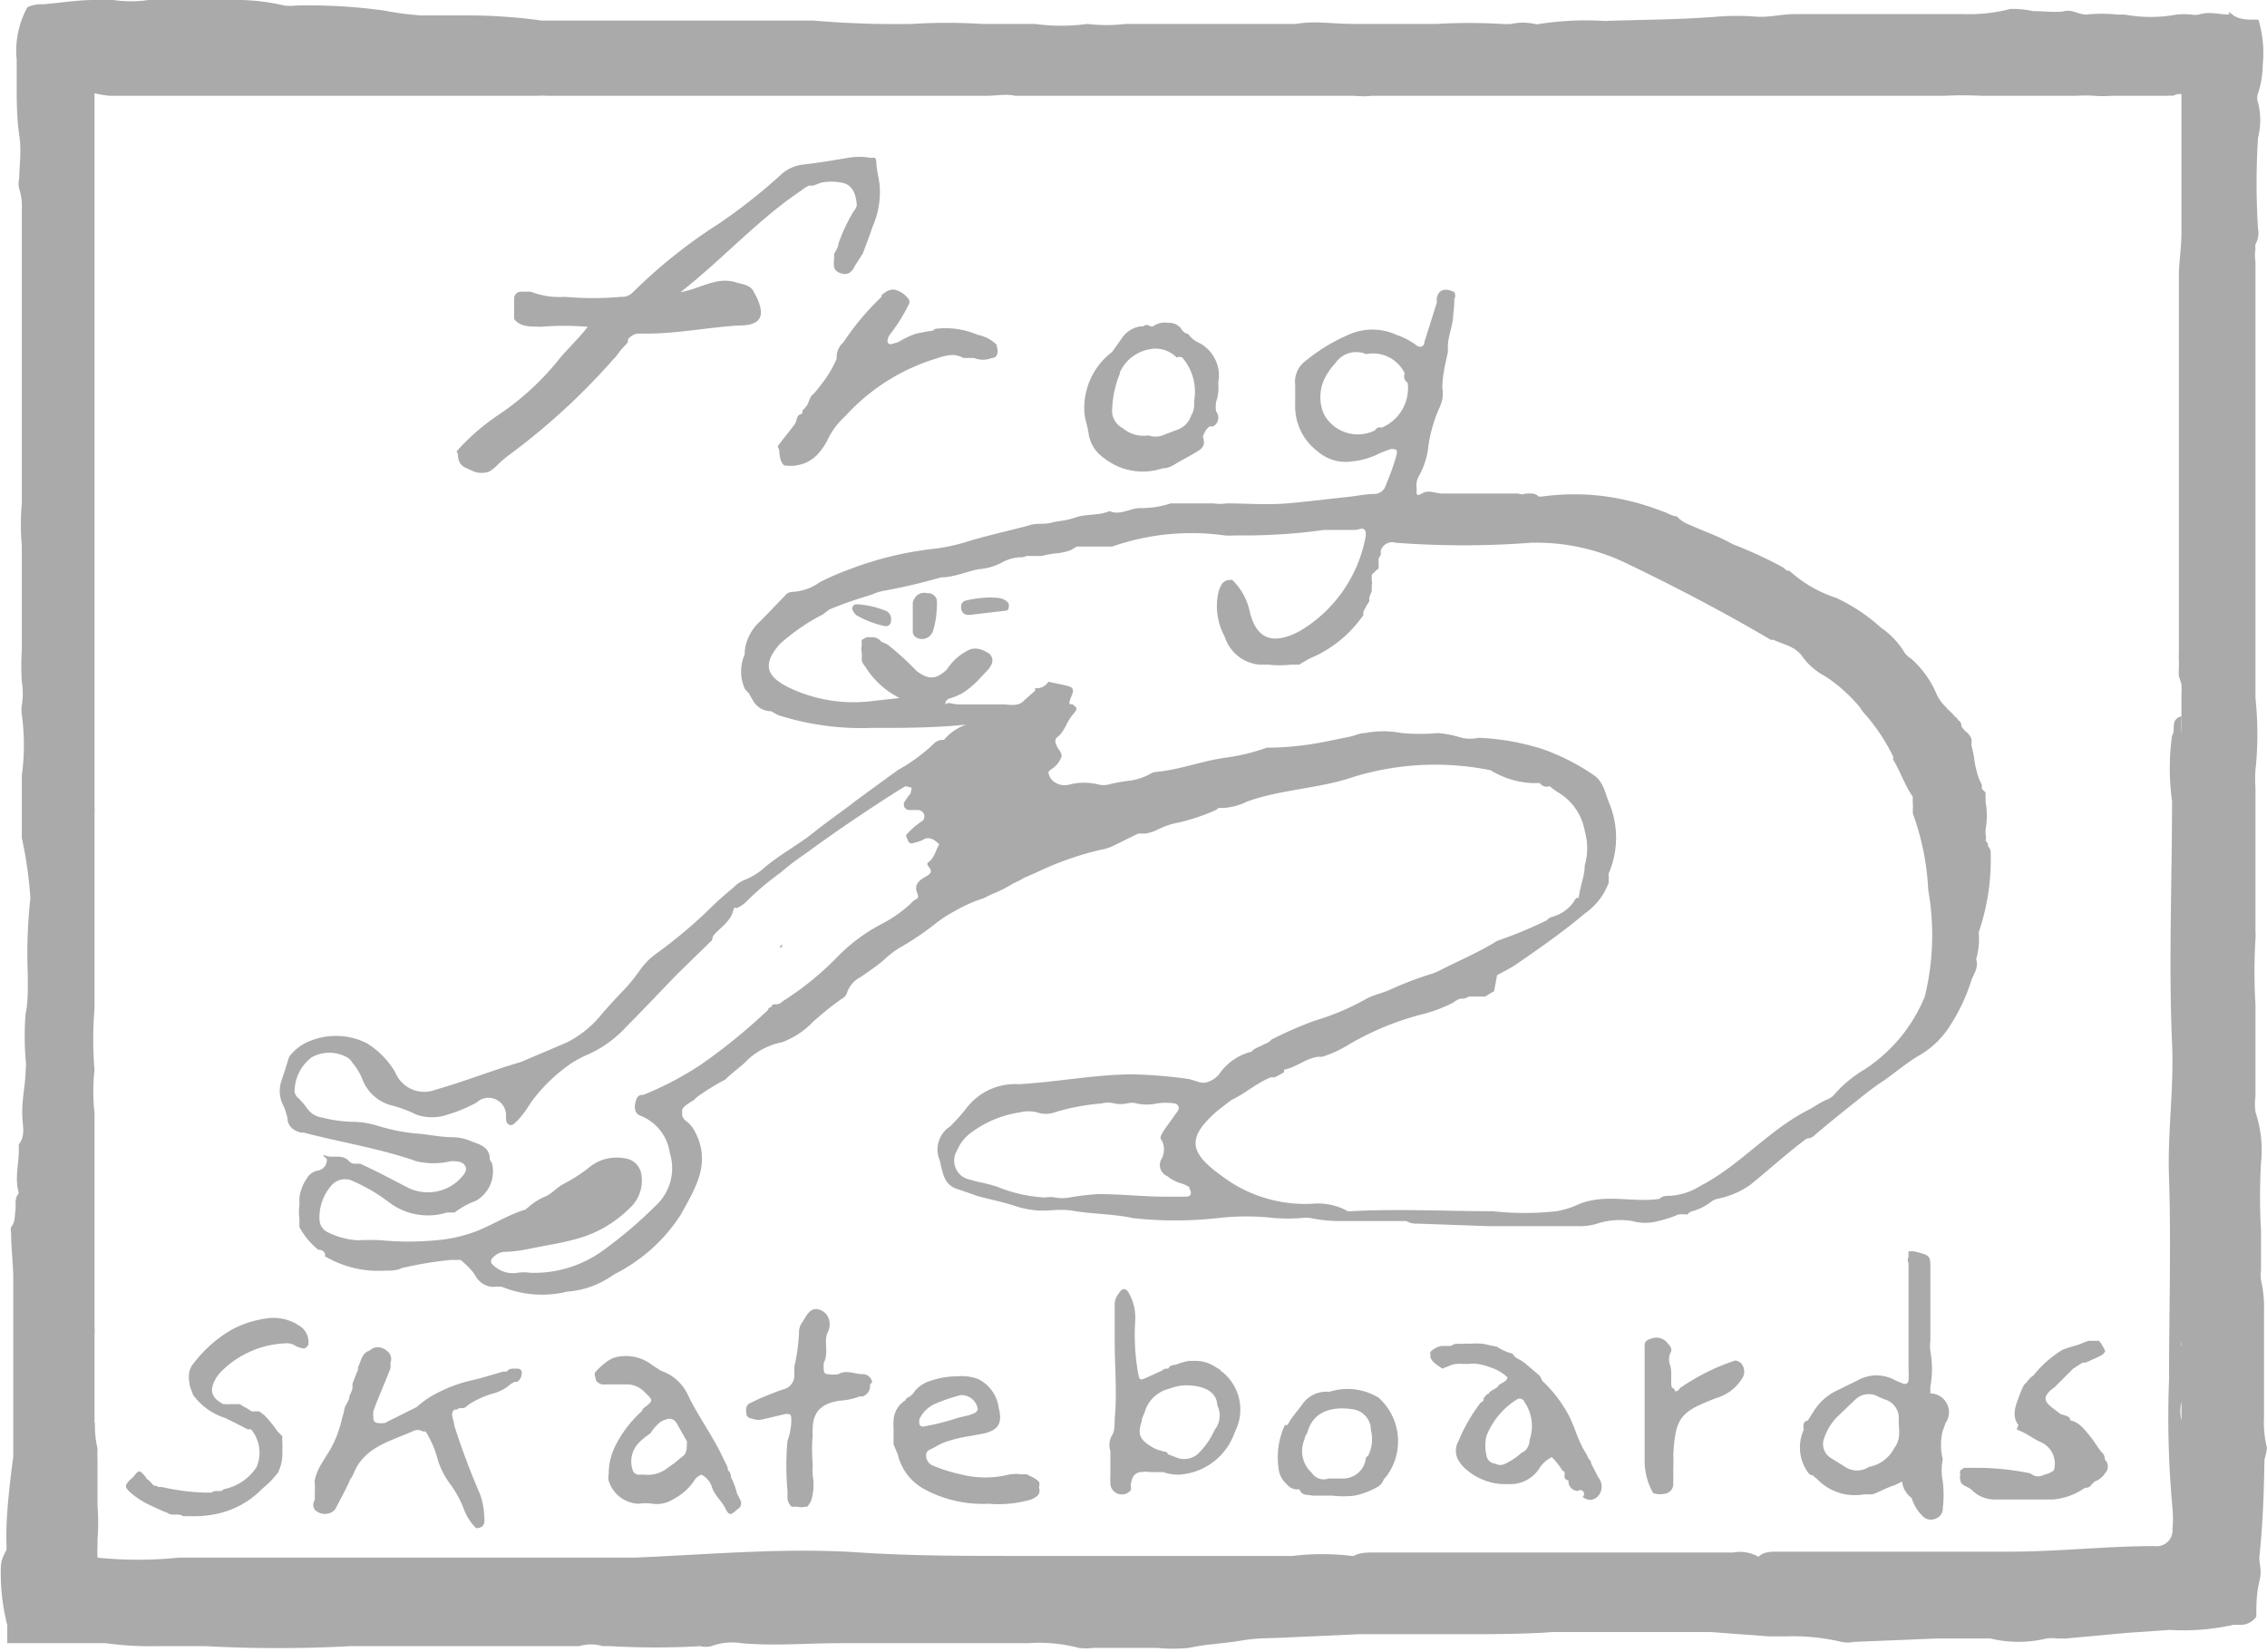 <svg viewBox="0 0 53 38.62" xmlns="http://www.w3.org/2000/svg"><g fill="#aaa"><path d="M12.08 32H12s-.12 0-.15.07h-.09l-.51.15-.33.08a3.41 3.41 0 0 0-.86.36 2.43 2.43 0 0 0-.32.24l-.74.37a.54.54 0 0 1-.18 0 .1.1 0 0 1-.09-.11.68.68 0 0 1 0-.17c.12-.33.27-.66.4-1v-.13a.23.23 0 0 0-.08-.27.33.33 0 0 0-.22-.09.28.28 0 0 0-.19.08c-.18.05-.2.25-.27.39v.06c-.05.11-.09.22-.13.33v.11a1.22 1.22 0 0 1-.07.17c0 .09-.07.18-.11.27a2.1 2.1 0 0 1-.06.24 2.45 2.45 0 0 1-.08.29 2.31 2.31 0 0 1-.26.55l-.16.26a1.35 1.35 0 0 0-.14.35.36.36 0 0 0 0 .11.74.74 0 0 1 0 .14v.22a.2.2 0 0 0 0 .23.33.33 0 0 0 .47 0c.1-.19.21-.39.3-.58a.61.61 0 0 0 .05-.12.57.57 0 0 0 .08-.13c.24-.63.86-.77 1.38-1a.25.25 0 0 1 .25 0h.06a2.29 2.29 0 0 1 .29.68 1.89 1.89 0 0 0 .27.53 2.5 2.5 0 0 1 .34.62 1.23 1.23 0 0 0 .28.43c.2 0 .21-.14.19-.27a1.61 1.61 0 0 0-.1-.53 17 17 0 0 1-.6-1.6c0-.12-.11-.27 0-.37h.06c.06-.07.17 0 .23-.08l.08-.06a2.15 2.15 0 0 1 .51-.23 1 1 0 0 0 .44-.23l.09-.05h.06a.23.23 0 0 0 .09-.11c.04-.12.02-.2-.1-.2zm16.46.05a.16.16 0 0 0-.08-.06 1.19 1.19 0 0 0-.22-.12.86.86 0 0 0-.32-.05h-.12a1.34 1.34 0 0 0-.31.09s-.11 0-.16.06c0 .06-.1 0-.15.07l-.37.17c-.16.07-.17.06-.2-.09a5.09 5.09 0 0 1-.07-1.23 1.18 1.18 0 0 0-.14-.64c-.07-.14-.16-.15-.25 0a.41.41 0 0 0-.09.28v.82c0 .61.06 1.22 0 1.83 0 .12 0 .26-.05.36a.45.45 0 0 0-.05.39v.52a2.6 2.6 0 0 0 0 .26.27.27 0 0 0 .48.13v-.06a.17.17 0 0 1 0-.07.48.48 0 0 1 .05-.18.22.22 0 0 1 .19-.11.74.74 0 0 1 .22 0h.29a1.13 1.13 0 0 0 .36.06 1.47 1.47 0 0 0 1.32-1 1.13 1.13 0 0 0-.33-1.43zm-.14 1.38a1.86 1.86 0 0 1-.4.57.49.49 0 0 1-.52.07L27.3 34c0-.07-.1-.05-.15-.08a.72.72 0 0 1-.24-.1c-.26-.16-.32-.29-.22-.58 0-.09.07-.19.09-.28a.79.79 0 0 1 .56-.49 1.17 1.17 0 0 1 .37-.08c.29 0 .73.07.75.47a.54.54 0 0 1-.06.57zm-11.17 1.49a1.74 1.74 0 0 0-.14-.38s0-.11-.07-.16c0-.09-.07-.19-.11-.28-.24-.52-.6-1-.83-1.49a1.08 1.08 0 0 0-.43-.47 1.21 1.21 0 0 0-.2-.09l-.2-.13a1 1 0 0 0-.91-.17.9.9 0 0 0-.22.14 1.62 1.62 0 0 0-.19.18c-.06.06 0 .13 0 .2a.22.22 0 0 0 .22.1h.49a.56.56 0 0 1 .4.15c.24.23.25.22 0 .41L15 33a2.73 2.73 0 0 0-.59.76 1.48 1.48 0 0 0-.18.72.32.32 0 0 0 0 .14.76.76 0 0 0 .7.54 1.22 1.22 0 0 1 .33 0 .7.7 0 0 0 .47-.1 1.35 1.35 0 0 0 .48-.41.35.35 0 0 1 .19-.17.49.49 0 0 1 .25.31c.07.19.23.31.32.5s.16.09.27 0a.16.16 0 0 0 .08-.19 1.8 1.8 0 0 0-.09-.18zm-1.32-.83-.13.11-.21.15a.74.74 0 0 1-.5.13h-.14a.15.15 0 0 1-.14-.11.63.63 0 0 1 .14-.63 1.52 1.52 0 0 1 .27-.22 1.24 1.24 0 0 1 .18-.22.45.45 0 0 1 .19-.11.19.19 0 0 1 .25.09l.24.42c0 .22-.01.3-.15.39zm21.29.13s0-.07-.06-.11a1.14 1.14 0 0 0-.1-.19c-.17-.29-.24-.62-.41-.91a3.12 3.12 0 0 0-.57-.72l-.06-.12-.34-.29-.1-.07-.11-.06a.43.43 0 0 1-.09-.1 1.17 1.17 0 0 1-.36-.16l-.33-.07a1.53 1.53 0 0 0-.3 0 1.2 1.2 0 0 0-.19 0h-.14a.31.31 0 0 0-.12.05h-.22a.51.51 0 0 0-.26.14.13.13 0 0 0 0 .05v.05c0 .12.21.24.28.29l.13-.05a.57.57 0 0 1 .31-.06h.19a.63.63 0 0 1 .19 0 1.67 1.67 0 0 1 .3.08 1.07 1.07 0 0 1 .4.23c0 .12-.18.13-.23.23-.07.06-.17.08-.21.16a.11.11 0 0 0-.08.07c-.06 0 0 .11-.1.13a4 4 0 0 0-.52.9.45.45 0 0 0 0 .46.82.82 0 0 0 .17.2 1.39 1.39 0 0 0 1 .35.8.8 0 0 0 .72-.37.72.72 0 0 1 .29-.26 1.54 1.54 0 0 1 .25.32s.06 0 .05.09 0 .1.09.14a.22.22 0 0 0 .22.24.08.08 0 0 1 .11.14.32.32 0 0 0 .19.07.27.27 0 0 0 .18-.1.33.33 0 0 0 0-.42zm-1.44-.55c0 .11-.06.25-.19.3a1.51 1.51 0 0 1-.37.25.25.25 0 0 1-.25 0 .22.22 0 0 1-.2-.2 1 1 0 0 1 0-.44 1.77 1.77 0 0 1 .7-.85.12.12 0 0 1 .19.05 1 1 0 0 1 .12.89zm-11.46.99a.48.48 0 0 0-.16-.12l-.14-.07h-.16a.47.47 0 0 0-.17 0h-.05a2.32 2.32 0 0 1-1.17 0 3.57 3.57 0 0 1-.61-.19.26.26 0 0 1-.19-.25c0-.13.12-.14.2-.19a1.35 1.35 0 0 1 .3-.14 3.14 3.14 0 0 1 .51-.12l.33-.06c.35-.08.45-.24.36-.6a.88.88 0 0 0-.49-.68 1.12 1.12 0 0 0-.47-.06 2 2 0 0 0-.65.11.79.79 0 0 0-.35.23.36.36 0 0 1-.15.15.1.1 0 0 0-.07.07.58.58 0 0 0-.28.49.71.71 0 0 0 0 .14v.4l.1.24a1.24 1.24 0 0 0 .64.82 2.87 2.87 0 0 0 1.48.33 2.74 2.74 0 0 0 1-.1c.13-.06.23-.12.18-.28a.4.4 0 0 0 .01-.12zm-2.8-1.35a.24.24 0 0 1 0-.14.74.74 0 0 1 .37-.35 4.1 4.1 0 0 1 .59-.2.39.39 0 0 1 .4.32.14.14 0 0 1-.1.11c-.13.06-.28.07-.42.12a5.83 5.83 0 0 1-.72.18c-.03.01-.1.01-.12-.04zm-1.11-.99a.22.22 0 0 0-.22-.19c-.19 0-.38-.11-.57 0a.71.71 0 0 1-.24 0 .09.09 0 0 1-.1-.1.67.67 0 0 1 0-.17c.12-.22 0-.47.08-.69a.4.4 0 0 0 0-.41.34.34 0 0 0-.16-.13c-.25-.1-.33.16-.44.31a.39.39 0 0 0-.06.21 4.39 4.39 0 0 1-.11.81v.22a.33.33 0 0 1-.24.3c-.19.06-.37.14-.55.21l-.27.13c-.08.06-.07.15-.06.24s.09.1.16.12a.43.43 0 0 0 .25 0l.51-.12c.09 0 .13 0 .13.13a1.43 1.43 0 0 1-.09.5 6.46 6.46 0 0 0 0 1.16V35a.29.29 0 0 0 .1.23h.14a.29.29 0 0 0 .16 0h.06a.73.73 0 0 0 .09-.13 1.24 1.24 0 0 0 .04-.6 1.77 1.77 0 0 1 0-.23v-.05a3.64 3.64 0 0 1 0-.66.68.68 0 0 1 0-.14c0-.43.23-.61.63-.67a1.52 1.52 0 0 0 .47-.1h.07a.26.26 0 0 0 .17-.28zm26.76 1.1.15.07c.14.07.26.16.39.22a.55.55 0 0 1 .33.66c-.07.08-.18.09-.27.13a.27.27 0 0 1-.28-.05 6.21 6.21 0 0 0-1.29-.13h-.26l-.09.06a.21.21 0 0 0 0 .11.18.18 0 0 0 0 .11c0 .14.18.15.27.24a.75.75 0 0 0 .57.22H48a1.52 1.52 0 0 0 .74-.27s.12 0 .15-.07l.08-.08a.46.46 0 0 0 .24-.19.22.22 0 0 0 0-.32s0-.11-.06-.16-.18-.26-.28-.38-.25-.34-.47-.38c0-.11-.14-.11-.23-.15l-.13-.1c-.28-.2-.3-.31 0-.53l.29-.29.14-.14.22-.14h.07l.29-.13.11-.06.06-.07a1.14 1.14 0 0 0-.1-.19l-.05-.06h-.24a1.34 1.34 0 0 0-.18.07c-.14.05-.28.08-.43.14a2.6 2.6 0 0 0-.68.6.54.54 0 0 0-.15.15l-.07.07a2 2 0 0 0-.13.31c-.12.29-.12.48 0 .63a.7.7 0 0 0-.04.1zm-6.58-1.61a5 5 0 0 0-1.3.65.11.11 0 0 1-.11.07s0-.05-.06-.08 0-.34-.05-.52a.37.37 0 0 1 0-.29c.06-.1 0-.16-.06-.23a.33.33 0 0 0-.36-.12c-.15.05-.19.07-.18.22v2.65a1.5 1.5 0 0 0 .2.75.5.5 0 0 0 .33 0 .23.23 0 0 0 .14-.23v-.37a2.72 2.72 0 0 0 0-.3c.05-.89.18-1 1-1.32a1.06 1.06 0 0 0 .59-.43.3.3 0 0 0 0-.38.28.28 0 0 0-.14-.07zm-8.34.87a1.39 1.39 0 0 0-1.14-.14h-.07a.68.68 0 0 0-.59.32l-.18.23a1.82 1.82 0 0 0-.15.23h-.06a1.77 1.77 0 0 0-.15 1 .57.57 0 0 0 .2.39.3.3 0 0 0 .29.11c.05.16.19.12.3.15h.46a2.27 2.27 0 0 0 .53 0 1.77 1.77 0 0 0 .51-.19.32.32 0 0 0 .17-.19l.07-.08a1.37 1.37 0 0 0-.19-1.83zm-1.56 1.76a.69.69 0 0 1-.17-.79c0-.06.05-.11.07-.17.15-.53.64-.59 1.05-.53a.49.49 0 0 1 .43.49.86.86 0 0 1-.07.61c-.06 0-.05.11-.07.15a.54.54 0 0 1-.55.37h-.3a.33.33 0 0 1-.39-.13zm14.46-1.86v-.16a2.31 2.31 0 0 0 0-.83.9.9 0 0 1 0-.23V29.7c0-.36 0-.34-.37-.44a.65.65 0 0 0-.14 0 .93.93 0 0 0 0 .13.14.14 0 0 0 0 .14v2.51a1.64 1.64 0 0 1 0 .22.09.09 0 0 1-.13.09l-.17-.07a.9.9 0 0 0-.9 0l-.53.26a1.29 1.29 0 0 0-.47.43l-.16.25c-.1 0-.11.12-.09.21a1 1 0 0 0 .1 1 .16.16 0 0 0 .12.07.27.27 0 0 0 .08.07 1.22 1.22 0 0 0 1.11.37h.2c.17-.06.33-.16.51-.21l.18-.09a.52.52 0 0 0 .14.31.27.27 0 0 0 .08.07 1 1 0 0 0 .25.42.27.27 0 0 0 .33.06.24.24 0 0 0 .15-.23 2.66 2.66 0 0 0 0-.63 1.3 1.3 0 0 1 0-.52 1.38 1.38 0 0 1 0-.67 1.77 1.77 0 0 0 .06-.17.44.44 0 0 0-.35-.7zm-1.44 1.72a.5.5 0 0 1-.55 0l-.32-.2a.38.38 0 0 1-.17-.48 1.32 1.32 0 0 1 .29-.48l.43-.41a.45.45 0 0 1 .55-.07l.14.06a.45.45 0 0 1 .33.48c0 .22.06.45-.1.65a.84.84 0 0 1-.6.45zM18.28 22.14a.13.13 0 0 0 0-.06l-.06.07h.05z"/><path d="M6.72 26.13c0 .15.08.29.31.35h.06c.88.23 1.78.37 2.64.67a1.71 1.71 0 0 0 .81 0c.13 0 .28 0 .34.12s-.07.23-.15.32a1.06 1.06 0 0 1-1.25.15c-.35-.18-.7-.37-1.06-.53h-.14a.2.2 0 0 1-.12-.06c-.15-.17-.35-.07-.52-.12s-.06 0 0 .07a.25.25 0 0 1-.21.27.37.37 0 0 0-.26.19A1 1 0 0 0 7 28v.18a1 1 0 0 0 0 .3v.21a1.73 1.73 0 0 0 .44.53s.12 0 .15.08 0 .05 0 .07a2.46 2.46 0 0 0 1.41.34h.06c.06 0 .22 0 .33-.06a8.75 8.75 0 0 1 1.14-.19h.24s.27.22.35.38a.5.5 0 0 0 .4.25.86.86 0 0 1 .22 0 2.47 2.47 0 0 0 1.52.11 2.08 2.08 0 0 0 .94-.3l.17-.11a3.94 3.94 0 0 0 1.54-1.38c.34-.62.75-1.23.31-2a.79.79 0 0 0-.12-.15l-.1-.08a.56.56 0 0 0-.05-.08.25.25 0 0 1 0-.07.28.28 0 0 1 0-.09.34.34 0 0 1 .12-.12l.1-.07a.16.16 0 0 0 .08-.06l.06-.05a5.4 5.4 0 0 1 .65-.4l.05-.05c.16-.15.34-.27.48-.42a1.65 1.65 0 0 1 .79-.4 1.93 1.93 0 0 0 .72-.47 6.88 6.88 0 0 1 .67-.54.26.26 0 0 0 .14-.17.65.65 0 0 1 .32-.35c.18-.13.37-.25.54-.4a2.09 2.09 0 0 1 .45-.33 6.58 6.58 0 0 0 .77-.53 2.75 2.75 0 0 1 .4-.26A3.53 3.53 0 0 1 23 21l.16-.08a3.4 3.4 0 0 0 .54-.27l.13-.06.1-.06.3-.13a7.23 7.23 0 0 1 1.5-.53 1.08 1.08 0 0 0 .29-.09l.59-.29h.17a1 1 0 0 0 .3-.1 1.76 1.76 0 0 1 .49-.16 4.81 4.81 0 0 0 .81-.27.34.34 0 0 0 .11-.07h.13a1.45 1.45 0 0 0 .54-.15c.81-.29 1.7-.3 2.5-.58a6.52 6.52 0 0 1 3.19-.15 2 2 0 0 0 1 .3H36a.19.19 0 0 0 .23.07 1.26 1.26 0 0 0 .17.13 1.32 1.32 0 0 1 .65.92 1.45 1.45 0 0 1 0 .8c0 .21-.08.42-.12.63s0 .11-.08.14a.47.47 0 0 0-.06.09.91.91 0 0 1-.51.35.25.25 0 0 0-.12.08A10.32 10.32 0 0 1 35 22c-.43.27-.91.47-1.36.7a.84.84 0 0 1-.14.06 8.12 8.12 0 0 0-1 .38c-.18.08-.38.12-.55.21a5.75 5.75 0 0 1-1.23.52 9.53 9.53 0 0 0-1 .44c-.05.07-.14.09-.21.13s-.19.07-.25.15a1.29 1.29 0 0 0-.76.53.59.59 0 0 1-.24.17.34.34 0 0 1-.26 0l-.2-.06a11.21 11.21 0 0 0-1.3-.11c-.89 0-1.78.18-2.68.23a1.43 1.43 0 0 0-1.21.54 4.28 4.28 0 0 1-.4.45.64.64 0 0 0-.24.79c.07.28.09.59.44.68l.46.16c.3.08.61.14.9.24a2.06 2.06 0 0 0 .78.09 2.57 2.57 0 0 1 .48 0c.48.09 1 .08 1.45.18a9 9 0 0 0 2 0 5.74 5.74 0 0 1 1.31 0 4.35 4.35 0 0 0 .63 0 .81.81 0 0 1 .22 0 3.33 3.33 0 0 0 .7.07h1.54a.42.42 0 0 0 .25.06l1.68.06h2.09a1.44 1.44 0 0 0 .41-.05 1.75 1.75 0 0 1 .85-.07 1.14 1.14 0 0 0 .61 0 2.74 2.74 0 0 0 .46-.15.72.72 0 0 1 .22 0 .18.18 0 0 1 .08-.07 1.31 1.31 0 0 0 .5-.25.49.49 0 0 1 .17-.06 2 2 0 0 0 .71-.31c.45-.36.87-.75 1.33-1.09a.27.27 0 0 0 .2-.09c.29-.25.59-.49.89-.73s.45-.36.69-.52.56-.44.88-.62a2.1 2.1 0 0 0 .71-.71 4.27 4.27 0 0 0 .47-1c.05-.17.19-.32.12-.52a1.69 1.69 0 0 0 .06-.63 5.24 5.24 0 0 0 .28-1.84.2.2 0 0 0-.06-.17s0-.09-.06-.13a.29.29 0 0 0 0-.16v-.1a1.78 1.78 0 0 0 0-.65.15.15 0 0 0 0-.07v-.15l-.09-.09a.31.31 0 0 0 0-.1 1.08 1.08 0 0 1-.11-.28 2.29 2.29 0 0 1-.07-.36 2.61 2.61 0 0 0-.06-.27.88.88 0 0 0 0-.15.4.4 0 0 0-.1-.15.57.57 0 0 1-.13-.14s0-.12-.08-.15a.14.14 0 0 0-.07-.08l-.07-.08a.46.46 0 0 1-.07-.07.23.23 0 0 1-.07-.07 1.05 1.05 0 0 1-.22-.3 2.31 2.31 0 0 0-.6-.84.55.55 0 0 1-.14-.12 1.9 1.9 0 0 0-.56-.6 4.18 4.18 0 0 0-1.05-.7 3 3 0 0 1-1.09-.63s-.09 0-.13-.07a10.23 10.23 0 0 0-1.21-.56c-.31-.18-.65-.29-1-.45a.75.75 0 0 1-.3-.2c-.12 0-.23-.09-.35-.12a5.85 5.85 0 0 0-1.29-.34 5.46 5.46 0 0 0-1.51 0h-.08c-.08-.09-.19-.07-.3-.07a.22.22 0 0 1-.17 0h-1.78c-.16 0-.31-.1-.48 0s-.11-.06-.12-.12a.45.45 0 0 1 .07-.32 1.85 1.85 0 0 0 .19-.56 3.34 3.34 0 0 1 .27-1 .86.86 0 0 0 .07-.21.75.75 0 0 0 0-.26c0-.28.07-.56.13-.84V8.1c0-.22.1-.44.12-.67S34 7.17 34 7a.18.18 0 0 0 0-.17c-.18-.09-.36-.09-.41.14v.11L33.3 8c0 .11-.11.14-.19.07a1.68 1.68 0 0 0-.46-.24 1.35 1.35 0 0 0-1.13 0 4.24 4.24 0 0 0-1 .61.61.61 0 0 0-.24.56v.44a1.32 1.32 0 0 0 .52 1.11 1 1 0 0 0 .8.24 1.85 1.85 0 0 0 .57-.15 2.13 2.13 0 0 1 .35-.14c.11 0 .16 0 .13.14a5.83 5.83 0 0 1-.25.7.28.28 0 0 1-.27.21c-.21 0-.42.05-.63.07-.47.05-.94.11-1.41.15s-.95 0-1.42 0a1 1 0 0 1-.3 0h-1a2.21 2.21 0 0 1-.72.11c-.23 0-.46.18-.71.07-.25.11-.54.06-.8.15s-.37.07-.55.12-.37 0-.55.07c-.49.13-1 .24-1.48.39a4.36 4.36 0 0 1-.8.16 8 8 0 0 0-1.87.46 6.51 6.51 0 0 0-.72.31 1.2 1.2 0 0 1-.66.23.22.22 0 0 0-.16.09l-.57.59a1.1 1.1 0 0 0-.37.71.21.21 0 0 1 0 .07 1 1 0 0 0 0 .8s.06.08.1.11a1.14 1.14 0 0 0 .09.16.48.48 0 0 0 .43.26l.16.09a6.42 6.42 0 0 0 2.18.3c.75 0 1.49 0 2.24-.08h.05-.06a1.14 1.14 0 0 0-.53.36.3.3 0 0 0-.24.09A4.08 4.08 0 0 1 21 18l-.25.18-.78.57-.06.05c-.31.23-.62.45-.92.69s-.75.49-1.1.78a1.51 1.51 0 0 1-.5.31.81.81 0 0 0-.24.17 8 8 0 0 0-.61.55 11.46 11.46 0 0 1-1.2 1 1.62 1.62 0 0 0-.37.37 3.92 3.92 0 0 1-.37.46c-.18.19-.36.38-.53.58a2.46 2.46 0 0 1-.83.67l-1.06.45c-.68.2-1.33.46-2 .65a.73.73 0 0 1-.94-.41 2 2 0 0 0-.65-.67 1.6 1.6 0 0 0-1.29-.08 1.1 1.1 0 0 0-.54.39c-.06.19-.12.39-.19.59a.75.75 0 0 0 .08.6zm21.12 1.77c0 .09-.11.08-.19.08h-.41c-.52 0-1-.06-1.57-.06A5.62 5.62 0 0 0 25 28a.92.92 0 0 1-.33 0 .61.61 0 0 0-.23 0 3.37 3.37 0 0 1-1.12-.25 3.39 3.39 0 0 0-.43-.11l-.26-.07a.45.45 0 0 1-.26-.66 1 1 0 0 1 .38-.46 2.49 2.49 0 0 1 1.09-.44.81.81 0 0 1 .41 0 .61.61 0 0 0 .4 0 5.18 5.18 0 0 1 1.11-.21.57.57 0 0 1 .29 0 .76.76 0 0 0 .3 0 .41.41 0 0 1 .22 0 1.12 1.12 0 0 0 .48 0 1.39 1.39 0 0 1 .41 0 .11.11 0 0 1 .08.17l-.28.39a1.4 1.4 0 0 0-.1.16s-.06.1 0 .14a.47.47 0 0 1 0 .43.28.28 0 0 0 .13.41 1 1 0 0 0 .29.16.66.66 0 0 1 .24.11c-.05 0 .03.05.02.13zM32.3 10a.12.12 0 0 0-.15.06.9.9 0 0 1-1.2-.38 1 1 0 0 1 .05-.89 1.54 1.54 0 0 1 .22-.3.59.59 0 0 1 .72-.21.82.82 0 0 1 .9.45.18.18 0 0 0 .07.22A1 1 0 0 1 32.3 10zm-10.87 5.69a6.67 6.67 0 0 0-.68-.62L20.6 15a.27.27 0 0 0-.17-.1h-.17l-.11.06a.18.18 0 0 0 0 .1.63.63 0 0 0 0 .23v.07a.42.42 0 0 0 0 .1.57.57 0 0 0 .08.13 2 2 0 0 0 .8.73l-.62.07a3.51 3.51 0 0 1-2-.33c-.52-.27-.57-.55-.18-1a4.74 4.74 0 0 1 1-.69l.16-.12c.31-.13.64-.24 1-.35a1.13 1.13 0 0 1 .24-.08A13.74 13.74 0 0 0 22 13.5c.29 0 .58-.13.87-.19a1.4 1.4 0 0 0 .54-.15 1 1 0 0 1 .42-.13A.36.36 0 0 0 24 13h.35a2.84 2.84 0 0 1 .31-.06 1.23 1.23 0 0 0 .38-.08l.13-.08H26a5.63 5.63 0 0 1 2.64-.26 1.62 1.62 0 0 0 .22 0h.3a13.62 13.62 0 0 0 1.8-.13h.73c.08 0 .2-.09.24.05v.09a3.25 3.25 0 0 1-1.55 2.23c-.61.32-1 .2-1.16-.45a1.46 1.46 0 0 0-.41-.75h-.05c-.17 0-.22.12-.27.27a1.48 1.48 0 0 0 .14 1.05.94.94 0 0 0 .81.66h.21a2.44 2.44 0 0 0 .54 0h.18l.24-.14a2.83 2.83 0 0 0 1.2-.93l.06-.08a.22.22 0 0 0 0-.08l.09-.17a.35.35 0 0 0 .05-.08.2.2 0 0 0 0-.08.94.94 0 0 1 .06-.15v-.14a.27.27 0 0 0 0-.12v-.13l.09-.09.07-.06a.18.18 0 0 0 0-.07v-.16a.56.56 0 0 1 .05-.08 1 1 0 0 0 0-.1.28.28 0 0 1 .35-.19 21 21 0 0 0 3.17 0 4.84 4.84 0 0 1 2.16.45c1.17.56 2.32 1.16 3.44 1.82h.06c.24.11.5.15.67.38a1.5 1.5 0 0 0 .45.42l.12.07a3.78 3.78 0 0 1 .76.68l.09.13a4.41 4.41 0 0 1 .71 1.05v.07c.17.28.27.6.46.87a.15.15 0 0 0 0 .07.29.29 0 0 0 0 .09.69.69 0 0 1 0 .13v.1a6.06 6.06 0 0 1 .36 1.79A6.05 6.05 0 0 1 45 23.3a3.71 3.71 0 0 1-1.4 1.7 2.89 2.89 0 0 0-.67.54l-.07.08a.59.59 0 0 1-.17.1c-.14.06-.26.15-.39.22-.94.47-1.62 1.31-2.55 1.79a1.49 1.49 0 0 1-.71.23c-.08 0-.18 0-.24.07-.63.1-1.29-.14-1.92.14a2 2 0 0 1-.49.15 6.75 6.75 0 0 1-1.49 0c-1.11 0-2.21-.06-3.32 0h-.07a1.43 1.43 0 0 0-.75-.18 3.22 3.22 0 0 1-2.19-.64c-.77-.55-.83-.89-.13-1.51l.14-.11.13-.1.08-.06c.32-.15.59-.4.92-.53h.09a2.39 2.39 0 0 0 .22-.12.21.21 0 0 0 0-.06c.28-.05.5-.26.79-.3h.1a2.72 2.72 0 0 0 .58-.26 6.6 6.6 0 0 1 1.82-.75 3.44 3.44 0 0 0 .67-.26.51.51 0 0 1 .16-.09h.09l.12-.05h.38a1.32 1.32 0 0 1 .2-.12l.07-.38c.15-.08.29-.15.43-.24.55-.38 1.1-.76 1.62-1.2a1.53 1.53 0 0 0 .56-.72v-.15a.14.14 0 0 1 0-.07 2.11 2.11 0 0 0 0-1.67c-.09-.23-.13-.49-.37-.64a5.11 5.11 0 0 0-1.19-.6 5.82 5.82 0 0 0-1.48-.26.9.9 0 0 1-.4 0 2.55 2.55 0 0 0-.55-.11 4.81 4.81 0 0 1-.85 0 2.27 2.27 0 0 0-.86 0c-.13 0-.25.07-.38.09l-.54.11a7.12 7.12 0 0 1-1.22.14h-.15a4.68 4.68 0 0 1-1 .24c-.54.08-1.05.28-1.6.33a.34.34 0 0 0-.14.05 1.37 1.37 0 0 1-.52.16 3.55 3.55 0 0 0-.47.09.57.57 0 0 1-.18 0 1.39 1.39 0 0 0-.73 0 .41.41 0 0 1-.32-.06.32.32 0 0 1-.15-.24l.06-.06a.55.55 0 0 0 .25-.31c0-.11-.1-.17-.12-.26a.15.15 0 0 1 0-.17c.19-.13.23-.37.38-.54s.08-.16 0-.24c-.07 0-.1 0-.06-.12.11-.26.1-.28-.18-.34l-.33-.07a.32.32 0 0 1-.31.15v.06l-.25.22c-.13.15-.31.11-.47.1h-1.04c-.2 0-.25-.07-.34 0 0-.13.11-.14.2-.17l.18-.08a2 2 0 0 0 .42-.35l.17-.18a.47.47 0 0 0 .09-.12.21.21 0 0 0-.09-.32.59.59 0 0 0-.16-.07.41.41 0 0 0-.22 0 1.25 1.25 0 0 0-.55.47c-.25.24-.43.25-.71.04zM6.89 25.46a1 1 0 0 1 .4-.74.85.85 0 0 1 .82 0 .33.33 0 0 1 .13.13 1.33 1.33 0 0 1 .23.38 1 1 0 0 0 .7.62 2.92 2.92 0 0 1 .56.21 1.11 1.11 0 0 0 .74 0 3.53 3.53 0 0 0 .67-.28.41.41 0 0 1 .69.33c0 .07 0 .16.08.19s.13-.05.19-.1a2.53 2.53 0 0 0 .31-.42 3.93 3.93 0 0 1 .92-.9 2.53 2.53 0 0 1 .36-.2 2.71 2.71 0 0 0 .94-.66c.41-.41.81-.84 1.22-1.26l.8-.78c0-.11.09-.17.16-.24s.27-.23.32-.41.06-.08.1-.1a.71.71 0 0 0 .22-.15 6.35 6.35 0 0 1 .79-.67 6.55 6.55 0 0 1 .59-.45c.71-.52 1.42-1 2.16-1.47l.13-.08c.07-.05.12 0 .17 0s0 .09 0 .14a1.59 1.59 0 0 0-.15.21.13.13 0 0 0 .11.18h.19a.16.16 0 0 1 .17.12c0 .06 0 .11-.07.15a1.83 1.83 0 0 0-.36.32c.07.2.08.21.22.17a.85.85 0 0 0 .17-.06c.16-.1.28 0 .39.1-.09.14-.11.33-.27.43a.08.08 0 0 0 0 .07c.17.18 0 .22-.12.3s-.19.18-.13.33 0 .13-.08.19a3 3 0 0 1-.76.55 4.11 4.11 0 0 0-1 .74 6.93 6.93 0 0 1-1.3 1.06.22.22 0 0 1-.2.07.08.08 0 0 0-.07.07s-.07 0-.07.06a13.71 13.71 0 0 1-1.57 1.28 7.55 7.55 0 0 1-1.35.71c-.06 0-.12 0-.16.1s-.09.33.1.39a1.1 1.1 0 0 1 .68.87 1.19 1.19 0 0 1-.34 1.24 10 10 0 0 1-1.17 1 2.74 2.74 0 0 1-1.75.56 1 1 0 0 0-.3 0 .66.66 0 0 1-.58-.19.1.1 0 0 1 0-.16.42.42 0 0 1 .26-.14c.33 0 .67-.09 1-.15a6.91 6.91 0 0 0 .76-.17 2.79 2.79 0 0 0 1.18-.7.87.87 0 0 0 .28-.75.45.45 0 0 0-.42-.42 1 1 0 0 0-.81.22 3.7 3.7 0 0 1-.59.38c-.16.08-.27.23-.44.3s-.32.18-.45.3c-.41.12-.77.36-1.16.51a3.37 3.37 0 0 1-.94.21 6.74 6.74 0 0 1-1.27 0 5.19 5.19 0 0 0-.56 0 1.81 1.81 0 0 1-.68-.18.34.34 0 0 1-.21-.29 1.13 1.13 0 0 1 .26-.79.42.42 0 0 1 .51-.13c.14.06.27.13.4.2a4.17 4.17 0 0 1 .44.29 1.5 1.5 0 0 0 1.37.25h.18a1.8 1.8 0 0 1 .49-.27.79.79 0 0 0 .38-.89s-.05-.06-.05-.09c0-.27-.22-.34-.42-.41a1.12 1.12 0 0 0-.43-.1c-.31 0-.6-.07-.9-.09a4.44 4.44 0 0 1-.88-.18 2 2 0 0 0-.55-.09 3.14 3.14 0 0 1-.74-.1.51.51 0 0 1-.36-.23 2.2 2.2 0 0 0-.2-.23.22.22 0 0 1-.08-.21zm3.98-14.53.22.1a.56.56 0 0 0 .34 0 .83.83 0 0 0 .16-.12 3.09 3.09 0 0 1 .39-.33 15.51 15.51 0 0 0 2.36-2.18l.05-.05.06-.08a1.63 1.63 0 0 1 .17-.2l.06-.07v-.06a.34.34 0 0 1 .22-.14h.22c.73 0 1.45-.15 2.17-.19.56 0 .57-.28.41-.64l-.08-.15c-.07-.15-.24-.17-.39-.21-.47-.16-.84.14-1.32.22 1-.78 1.81-1.7 2.83-2.38a.82.82 0 0 1 .17-.11h.1l.19-.07a1.23 1.23 0 0 1 .47 0 .37.37 0 0 1 .3.24.8.8 0 0 1 .06.3.41.41 0 0 1-.08.14 4.26 4.26 0 0 0-.35.75c0 .08-.06.16-.1.24a.64.64 0 0 1 0 .07c0 .15-.05.3.13.37s.28 0 .36-.17l.18-.28c.08-.21.16-.42.23-.63a2 2 0 0 0 .17-.87c0-.2-.07-.4-.08-.6s-.06-.13-.14-.14a1.51 1.51 0 0 0-.52 0c-.36.06-.71.12-1.07.16a.92.92 0 0 0-.53.26 13 13 0 0 1-1.44 1.13 12.09 12.09 0 0 0-2 1.6.34.34 0 0 1-.27.1 7.18 7.18 0 0 1-1.31 0 1.82 1.82 0 0 1-.8-.12h-.22a.16.16 0 0 0-.17.17v.47c.16.2.4.17.62.18a7 7 0 0 1 1.1 0c-.22.29-.47.51-.67.76a6.36 6.36 0 0 1-1.4 1.29 5.05 5.05 0 0 0-1 .87c.08.04-.03.24.2.37zm9.74-3.99A6.15 6.15 0 0 0 19.72 8a.48.48 0 0 0-.16.39 2.71 2.71 0 0 1-.4.65 2.09 2.09 0 0 1-.14.17c-.1.07-.1.19-.16.28a.21.21 0 0 0-.06.08c-.07 0 0 .1-.09.12s-.08.16-.13.23-.21.27-.32.41-.07.11-.05.17 0 .27.12.38a.88.88 0 0 0 .76-.23 1.52 1.52 0 0 0 .26-.37 1.69 1.69 0 0 1 .35-.49l.08-.08a4.73 4.73 0 0 1 2.12-1.33 1.23 1.23 0 0 1 .37-.08.5.5 0 0 1 .25.07h.25a.56.56 0 0 0 .42 0c.11 0 .16-.11.12-.25s0 0 0-.05a.86.86 0 0 0-.45-.24 1.9 1.9 0 0 0-1-.14.15.15 0 0 1-.13.05l-.31.06A2 2 0 0 0 21 8l-.18.05s-.08 0-.07-.09a.3.3 0 0 1 .08-.17 4 4 0 0 0 .41-.66.12.12 0 0 0 0-.14.57.57 0 0 0-.34-.22c-.13 0-.2.06-.29.13z"/><path d="M25.81 10.71a1.46 1.46 0 0 0 1.37.24c.16 0 .26-.08.38-.15s.3-.16.44-.25.18-.16.12-.35l.05-.1a.35.35 0 0 1 .11-.13h.08a.23.23 0 0 0 .07-.35.82.82 0 0 1 0-.22 1 1 0 0 0 .05-.45A.86.86 0 0 0 28 8a.57.57 0 0 1-.22-.19.23.23 0 0 1-.15-.1.34.34 0 0 0-.32-.16.44.44 0 0 0-.35.08h-.07a.12.12 0 0 0-.16 0h-.06a.63.63 0 0 0-.45.29l-.22.31a1.64 1.64 0 0 0-.65 1.36c0 .19.08.37.1.55a.84.84 0 0 0 .36.57zm.37-2a.94.94 0 0 1 .68-.54.69.69 0 0 1 .65.19.15.15 0 0 1 .13 0 1.22 1.22 0 0 1 .28 1v.06c0 .06 0 .19-.07.29a.53.53 0 0 1-.36.35l-.31.12a.48.48 0 0 1-.33 0 .74.74 0 0 1-.59-.16.48.48 0 0 1-.26-.37 2.36 2.36 0 0 1 .18-.91zM3.5 35.19l.26.12a.94.94 0 0 0 .15.06c.11.09.26 0 .37.08h.18a2.61 2.61 0 0 0 .54-.04 2.08 2.08 0 0 0 1.13-.6 2.21 2.21 0 0 0 .37-.38 1 1 0 0 0 .1-.5 1.36 1.36 0 0 0 0-.2v-.15l-.11-.11a2.85 2.85 0 0 0-.31-.38L6.06 33h-.18a1.06 1.06 0 0 0-.2-.12l-.07-.05h-.23a.09.09 0 0 1-.06 0h-.1c-.27-.14-.33-.31-.19-.57a.83.83 0 0 1 .16-.21 2.25 2.25 0 0 1 1.47-.64.37.37 0 0 1 .25.06.56.56 0 0 0 .21.06s.1-.06.09-.11A.44.44 0 0 0 7 31a1.07 1.07 0 0 0-.71-.18 2.37 2.37 0 0 0-.89.28 3 3 0 0 0-.86.76.5.5 0 0 0-.11.2.66.66 0 0 0 0 .28c0 .09.06.18.08.27a1.48 1.48 0 0 0 .74.54l.23.11.31.16h.08a.86.86 0 0 1 .13.88 1.19 1.19 0 0 1-.77.52c-.07.09-.21 0-.28.08h-.16a5.27 5.27 0 0 1-1-.13h-.1c0-.05-.11 0-.14-.09a.23.23 0 0 1-.07-.07.12.12 0 0 1-.07-.07c-.15-.18-.16-.18-.3 0l-.08.07c-.12.13-.11.16 0 .27a1.93 1.93 0 0 0 .47.31zm18.18-21.32a.27.27 0 0 0-.27.08.42.42 0 0 0-.07.13v.67a.16.16 0 0 0 .09.16.27.27 0 0 0 .38-.15 2 2 0 0 0 .09-.52 1.12 1.12 0 0 0 0-.22.21.21 0 0 0-.22-.15zm.9.5a.39.39 0 0 0 .15 0l.77-.09s.08 0 .08-.07a.19.19 0 0 0 0-.1c-.11-.15-.28-.13-.42-.14a2.54 2.54 0 0 0-.57.07.14.14 0 0 0-.12.16.17.17 0 0 0 .11.17zm-1.9-.1a2.24 2.24 0 0 0-.61-.14H20a.1.1 0 0 0-.06.15s.05.09.09.11a2.3 2.3 0 0 0 .66.25.12.12 0 0 0 .14-.13.21.21 0 0 0-.15-.24z"/><path d="M53 33.86a2.45 2.45 0 0 1-.07-.71v-2.51a2.81 2.81 0 0 0-.07-.71.87.87 0 0 1 0-.23v-.93a13.88 13.88 0 0 1 0-1.58 2.81 2.81 0 0 0-.13-1.19 1.46 1.46 0 0 1 0-.37v-2.14a13 13 0 0 1 0-1.53 1.28 1.28 0 0 0 0-.19v-3.35a2.93 2.93 0 0 1 0-.41 8 8 0 0 0 0-1.69V6.12a1 1 0 0 1 0-.3.36.36 0 0 1 0-.11.52.52 0 0 0 .06-.36 16.83 16.83 0 0 1 0-2.13 1.64 1.64 0 0 0 0-.82.33.33 0 0 1 0-.22 2.12 2.12 0 0 0 .11-.66 2.7 2.7 0 0 0-.1-1.06h-.08c-.18 0-.38 0-.53-.12s-.05 0-.08 0c-.23 0-.47-.08-.7 0a.6.6 0 0 1-.19 0 1.82 1.82 0 0 0-.33 0 3.33 3.33 0 0 1-1.22 0h-.18a3.37 3.37 0 0 0-.71 0c-.19 0-.33-.12-.51-.08s-.49 0-.74 0A2.09 2.09 0 0 0 47 .21a3.86 3.86 0 0 1-1.07.12h-3.97c-.3 0-.6.08-.89.06a5.78 5.78 0 0 0-.93 0c-.87.07-1.75.07-2.62.1a7.14 7.14 0 0 0-1.53.07.22.22 0 0 1-.11 0 1.28 1.28 0 0 0-.55 0 1.7 1.7 0 0 1-.22 0 13 13 0 0 0-1.53 0h-1.87c-.62 0-.94-.08-1.42 0h-3.98a3.78 3.78 0 0 1-.89 0 4.53 4.53 0 0 1-1.22 0h-1.23a13 13 0 0 0-1.65 0A23 23 0 0 1 19 .48h-6.34A12.74 12.74 0 0 0 10.9.36H9.83A6.81 6.81 0 0 1 9 .25 12.68 12.68 0 0 0 6.91.13a1.1 1.1 0 0 1-.26 0A4.94 4.94 0 0 0 5.38 0H3.47a2.82 2.82 0 0 1-.82 0 1.7 1.7 0 0 0-.45 0c-.4 0-.8.07-1.2.1a.74.74 0 0 0-.36.07A2.12 2.12 0 0 0 .39 1.4v.53c0 .41 0 .82.06 1.23s0 .68 0 1a.55.55 0 0 0 0 .26 1.32 1.32 0 0 1 .06.48v6.86a5.67 5.67 0 0 0 0 1v2.43a6 6 0 0 0 0 .74 1.75 1.75 0 0 1 0 .56.78.78 0 0 0 0 .22 5.2 5.2 0 0 1 0 1.42v1.46A9.62 9.62 0 0 1 .71 21a12 12 0 0 0-.06 1.8v.33s0 .37-.05.56a6.63 6.63 0 0 0 0 1.09.82.82 0 0 1 0 .22c0 .32-.08.64-.08 1s.09.52-.08.76v.14c0 .33-.1.65 0 1-.11.12-.06.26-.08.4s0 .27-.1.39a.3.3 0 0 0 0 .14c0 .36.05.72.05 1.08v4.16S.13 35.31.15 36v.09a.77.77 0 0 1 0 .15l-.06.12a.68.68 0 0 0-.07.28A4.93 4.93 0 0 0 .17 38v.42h2.3a7.58 7.58 0 0 0 1.17.07h1.17a31.57 31.57 0 0 0 3.37 0h5.36a.94.94 0 0 1 .55 0h.19a18.22 18.22 0 0 0 2.09 0 .55.55 0 0 0 .26 0 1.39 1.39 0 0 1 .7-.07c.76.07 1.53 0 2.29 0h4.42a3.64 3.64 0 0 1 1.18.11 1.19 1.19 0 0 0 .33 0h1.5a3.74 3.74 0 0 0 .75 0c.4-.09.81-.1 1.22-.17s.65-.05 1-.07l1.76-.08h2.79s1.15 0 1.72-.05H40l1.34.1h.45a4.86 4.86 0 0 1 1.26.13.75.75 0 0 0 .3 0l1.94-.08h1.24a2.81 2.81 0 0 0 1.32 0 .86.86 0 0 1 .23 0h.22l1.42-.13 1-.07a5.38 5.38 0 0 0 1.5-.12h.14a.44.44 0 0 0 .39-.19c0-.25 0-.53.07-.82s0-.37 0-.56c.08-.76.11-1.52.12-2.29a2.12 2.12 0 0 0 .06-.27zm-2-2.48v.1a.17.17 0 0 1 0-.1zm0 1.4v.43a.9.9 0 0 1 0-.43zm-48.79.49v-2.08a.76.76 0 0 0 0-.15v-5.02a4.4 4.4 0 0 1 0-1 8.66 8.66 0 0 1 0-1.44V19a.41.41 0 0 0 0-.11V2.18a2.46 2.46 0 0 0 .36.06h9.97a2.25 2.25 0 0 1 .26 0h10.26c.23 0 .45-.05.68 0h7.93a1.9 1.9 0 0 0 .41 0h13.37a8.61 8.61 0 0 1 .88 0h2.23a2.68 2.68 0 0 1 .4 0 2.82 2.82 0 0 0 .41 0h1.29a.75.75 0 0 1 .15 0A.29.29 0 0 1 51 2.2v3.25c0 .31-.05.62-.06.93v8.91a.34.34 0 0 0 0 .1v.24a1.09 1.09 0 0 0 0 .18L51 16a2.46 2.46 0 0 1 0 .26v.9a2.81 2.81 0 0 1 0-.41.22.22 0 0 0-.15.1c-.06.1 0 .25-.07.35a5.6 5.6 0 0 0 0 1.53c0 1.89-.08 3.77 0 5.66.05 1.05-.11 2.1-.07 3.14.05 1.58 0 3.15 0 4.73a23 23 0 0 0 .08 3 2.72 2.72 0 0 1 0 .49.37.37 0 0 1-.42.4c-1.13 0-2.25.13-3.37.13h-5.44c-.15 0-.33 0-.45.12a.87.87 0 0 0-.59-.1h-8.38c-.17 0-.36 0-.49.08h-.05a5.79 5.79 0 0 0-1.38 0h-6.45c-1.27 0-2.54 0-3.82-.09-1.71-.1-3.42.06-5.13.13H4.18a9.27 9.27 0 0 1-1.9 0 2.64 2.64 0 0 1 0-.28v-.15a5.22 5.22 0 0 0 0-.79v-1.09a1.93 1.93 0 0 1 0-.24q-.07-.3-.06-.6z"/></g></svg>